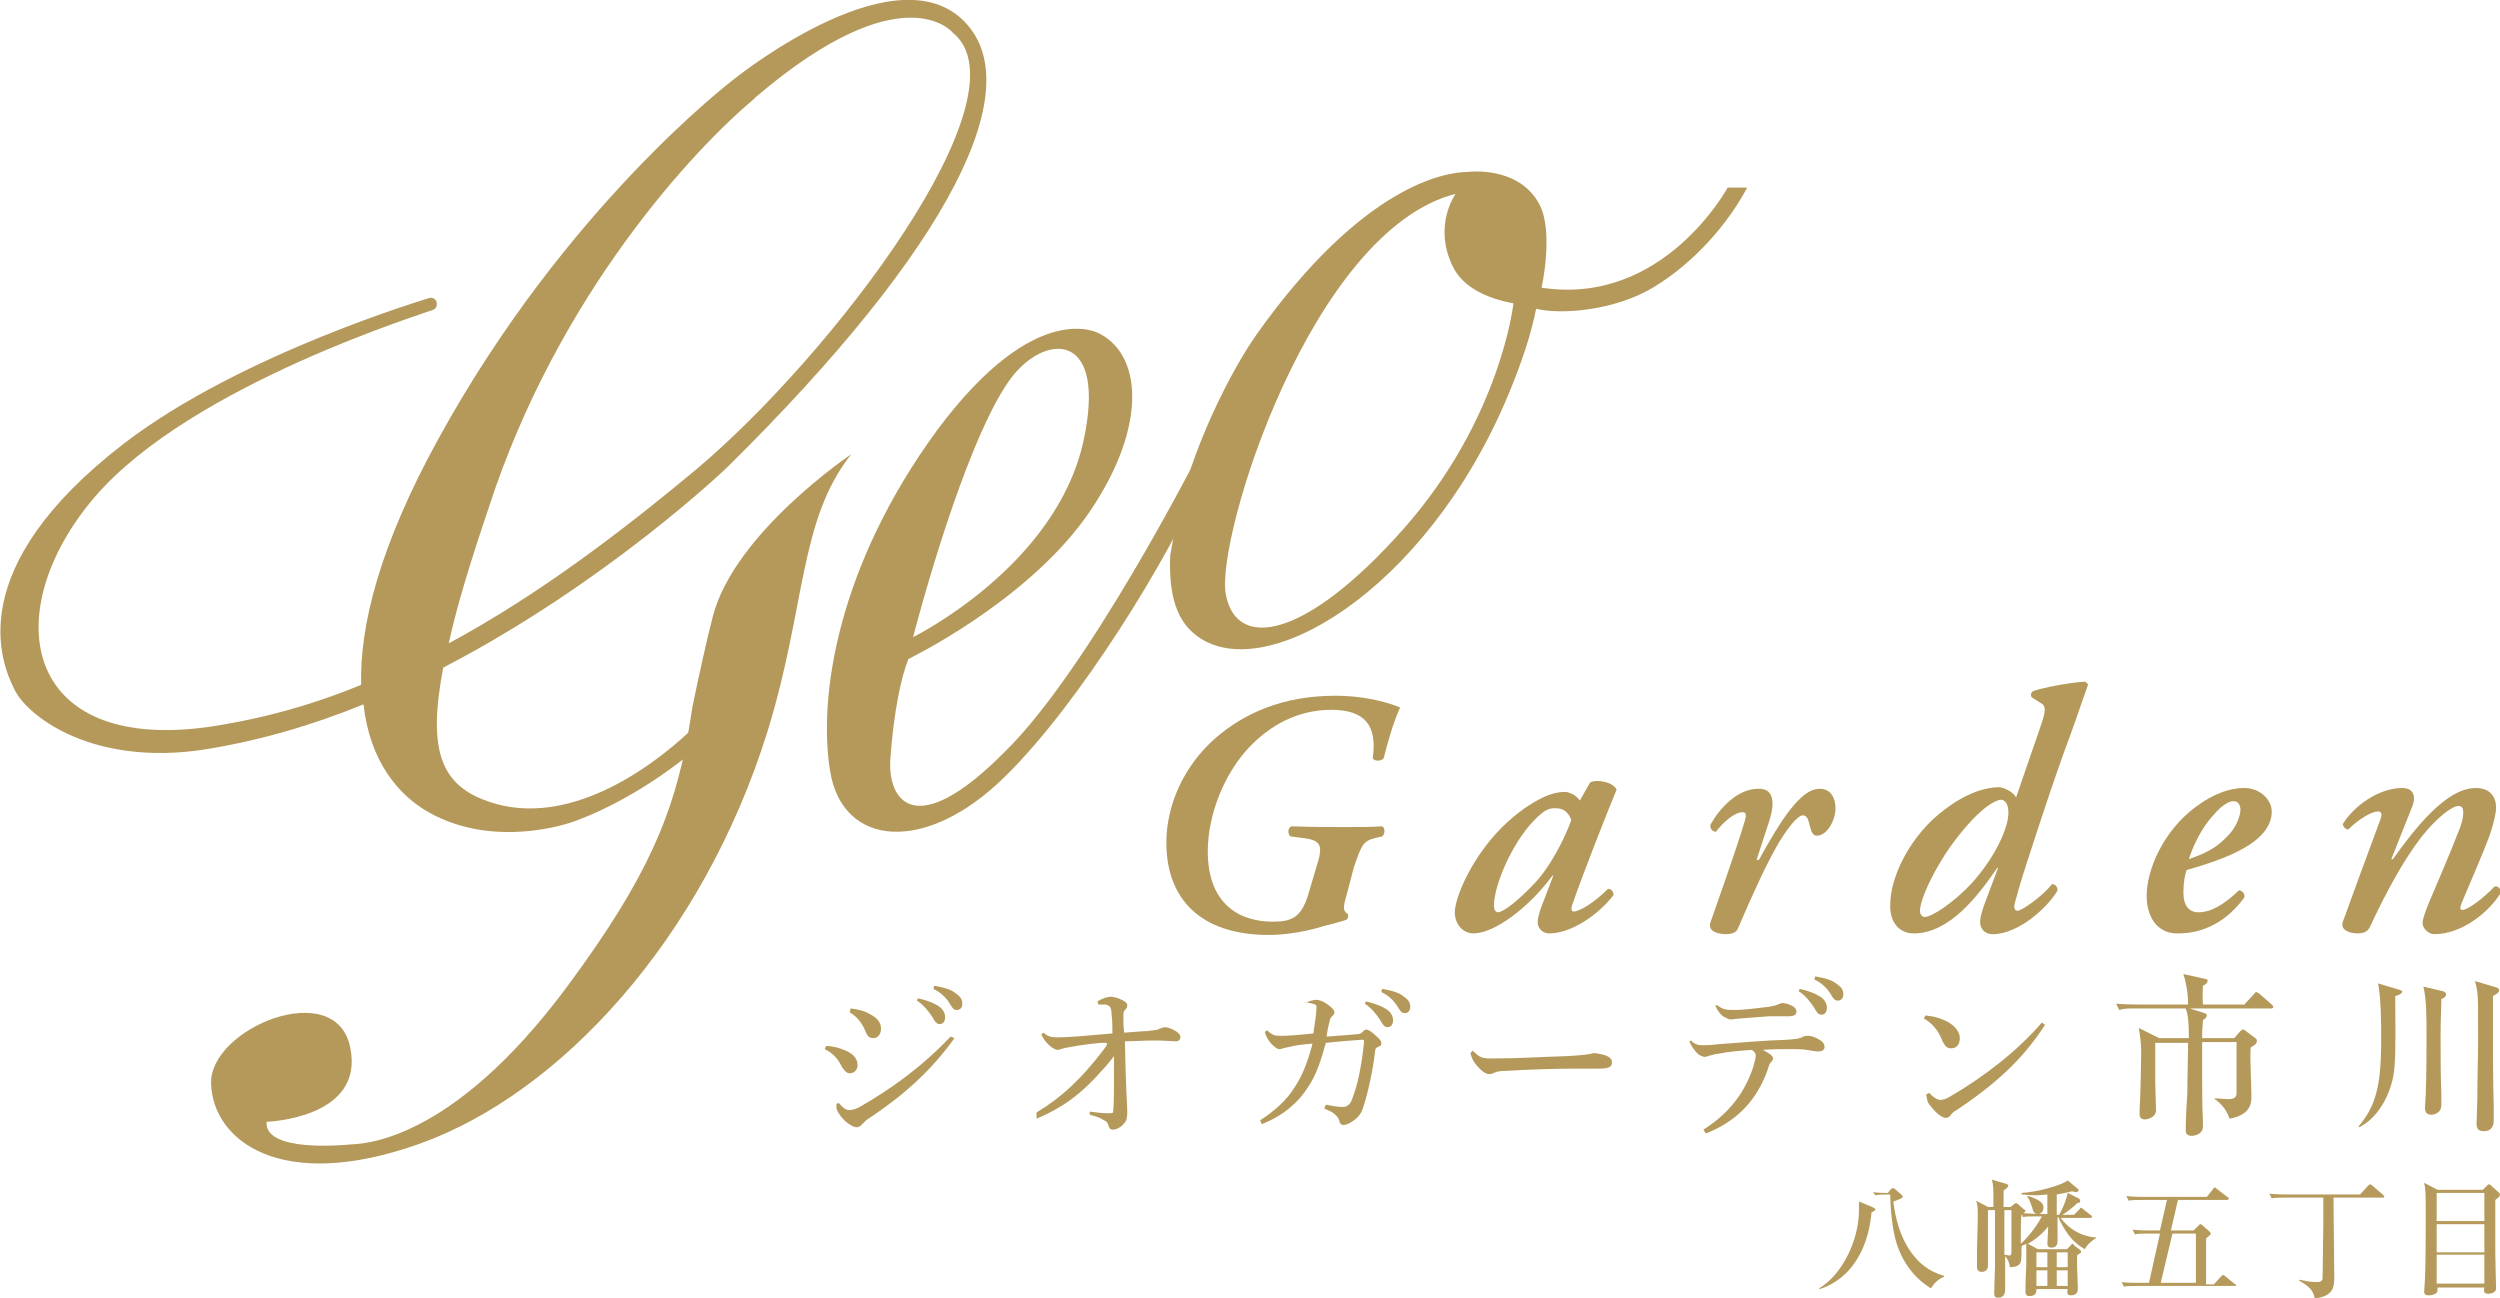 <?xml version="1.0" encoding="utf-8"?>
<!-- Generator: Adobe Illustrator 27.6.1, SVG Export Plug-In . SVG Version: 6.00 Build 0)  -->
<svg version="1.1" id="レイヤー_1" xmlns="http://www.w3.org/2000/svg" xmlns:xlink="http://www.w3.org/1999/xlink" x="0px"
	 y="0px" viewBox="0 0 319.8 166.1" style="enable-background:new 0 0 319.8 166.1;" xml:space="preserve">
<style type="text/css">
	.st0{fill:#B4995A;}
	.st1{fill:#B59A5B;}
</style>
<g>
	<g>
		<g>
			<path class="st0" d="M88,94c-1.9,10.2-5.1,18.2-15.3,32c-15.2,20.6-26.8,20.3-27.9,20.4c-1.1,0.1-11,1-10.7-2.9
				c0,0,12.6-0.4,10.7-9.5c-1.8-9.1-18-2.5-17.8,4.6c0.2,7.2,8.8,14.1,26.7,7.7c17.9-6.4,36.2-26.1,44.5-52.8
				c4.9-15.9,4-27,10.7-35.4c0,0-14.9,10-17.7,20.7c-0.7,2.6-1.9,8.1-2.6,11.5L88,94"/>
			<path class="st0" d="M88.3,96.4c-7,5.7-13.3,8.1-14.4,8.5c-1.4,0.6-10.7,3.6-18.9-0.9c-4-2.2-7.7-6.6-8.5-13.9
				c-6.6,2.7-13.5,4.7-20.5,5.8c-14,2.1-22.3-4.1-24.1-7.6c-1.8-3.5-6.8-15.6,14-31.6C30.9,45.2,55,38.1,55,38.1s0.5-0.1,0.8,0.4
				c0.2,0.5,0,0.9-0.3,1.1c-0.3,0.2-31,9.5-43.4,24C-0.3,78.1,2.7,96.3,26.6,93c6.8-1,13.3-2.8,19.6-5.4C46,80,48.6,69.7,56.1,56.1
				c16.3-29.7,37.7-45.9,37.7-45.9s20-16.2,29.2-7.8c9.1,8.4-1.5,29.3-30,57.4c0,0-15.3,14.7-36.3,25.6c-2,10.4-0.4,15,5.7,17.1
				c12.4,4.4,25.3-8.4,26.6-9.7 M57.4,82.3C68.9,76.1,79.5,68,89,60.1c17.5-14.7,42.7-47.9,32.9-55.9c0,0-6.3-7.9-25.2,8.2l-0.3,0.3
				c-7.4,6.2-25,24.8-33.9,52.3C60.1,72.1,58.4,77.7,57.4,82.3z"/>
			<path class="st0" d="M153.8,61.3c-4.2,10-15.8,28.8-25.2,38c-10.1,10-20.8,9.1-22.4-0.6c-1.6-9.6,1-26.4,13.7-43.7
				c12.8-17.2,20.8-12.3,20.8-12.3c5.7,3,5.9,12.7-1.9,23.6c-7.9,10.9-22.6,18-22.6,18c-1,2.5-1.9,7.1-2.3,12.7
				c-0.4,5.5,3.2,10.7,14.6-0.8C139,86,152.9,59,154,56.7 M116.8,81.5c0,0,18.3-9,21.8-25.1c3-13.8-4.5-13.8-8.9-8.5
				C125.2,53.4,120,69.4,116.8,81.5z"/>
			<path class="st0" d="M150.5,66.6c1.8-9,6.9-19.1,10.3-23.9C174.3,23.7,184.9,22,187.7,22c0,0,6.5-0.9,9.2,4.1
				c1.9,3.5,0.3,10.7,0.3,10.7C212.8,39.2,221,24,221,24h2.5c-2.5,4.7-6.8,9.6-11.9,12.7c-4.9,3-11.8,3.6-15.1,2.8
				c-0.6,3.1-1.8,6.8-3.6,11.1c-10.6,25.3-31.7,37.5-40.1,30.5c-2.6-2.1-3.3-5.8-3.1-10.1 M193.6,38.8c-3.3-0.6-6.5-2-7.8-4.8
				c-2.5-5.2,0.4-9.2,0.4-9.2c-18.5,4.7-30.7,44-29.4,51.2c1.3,7.2,10.1,5.9,22.7-8.3C192,53.6,193.6,38.8,193.6,38.8z"/>
		</g>
		<g>
			<path class="st0" d="M172.2,114.7c-0.4,1.3-0.4,1.9,0.2,2.2c0.1,0.2,0.1,0.7-0.3,0.8c-0.9,0.3-2.1,0.6-2.9,0.8
				c-2.2,0.7-4.9,1.1-6.9,1.1c-8.7,0-13.1-4.6-13.1-11.8c0-4.9,2.3-9.9,6.3-13.4c3.6-3.1,8.5-5.4,15.3-5.4c4.1,0,7.1,1,8.3,1.5
				c-0.9,2-1.6,4.5-2.1,6.5c-0.3,0.4-1.2,0.4-1.4,0c0.6-4.2-1-6.2-5.3-6.2c-4.3,0-7.9,2-10.6,4.9c-3,3.2-5.2,8.4-5.2,13.2
				c0,6.8,4.1,9,8.3,9c2.4,0,3.6-0.5,4.5-3.3l1.1-3.7c0.9-2.8,0.6-3.4-1.7-3.7l-1.6-0.2c-0.4-0.3-0.4-1.1,0.1-1.3
				c2.8,0.1,4.6,0.1,6.6,0.1c1.8,0,3.9,0,5-0.1c0.4,0.2,0.4,1,0,1.3l-0.9,0.2c-1.5,0.4-1.7,0.8-2.7,3.7L172.2,114.7"/>
			<path class="st0" d="M226.2,105.4l-1.5,4.6h0.3c1.3-2.4,2.8-4.9,3.9-6.3c1.4-1.8,2.6-2.8,3.9-2.8c1.4,0,2,1.2,2,2.5
				c0,1.4-1,3.5-2.4,3.5c-0.5,0-0.7-0.5-0.9-1.3c-0.2-0.9-0.4-1.3-0.9-1.3c-0.5,0-1.5,1-3,3.4c-1.6,2.7-3.5,6.9-5.3,11.1
				c-0.2,0.5-0.8,0.7-1.5,0.7c-0.9,0-2.4-0.3-2-1.5c1-2.9,3.2-9,4.4-13c0.2-0.7,0.2-1.1-0.3-1.1c-1,0-2.4,1.2-3.4,2.5
				c-0.4,0-0.8-0.4-0.7-0.9c1.1-2,3.4-4.6,6.1-4.6C227.3,100.8,226.9,103.4,226.2,105.4"/>
			<path class="st0" d="M203.4,100.1c0.2-0.1,0.5-0.2,0.9-0.2c0.8,0,2.1,0.3,2.5,1.1c-1.2,2.9-4.1,10.2-5.7,14.8
				c-0.2,0.6,0,0.8,0.2,0.8c0.7,0,2.5-1,4.4-2.9c0.4,0,0.7,0.3,0.7,0.8c-1.9,2.5-5.4,4.9-8.2,4.9c-1.1,0-1.5-0.9-1.5-1.4
				c0-0.4,0.1-0.9,0.4-1.8l1.6-4.2h-0.1c-3.1,4.2-7.5,7.4-10.1,7.4c-1.4,0-2.4-1.2-2.4-2.7c0-1.7,1.8-6.2,5.2-10
				c2-2.2,4-3.6,5.5-4.4c1.3-0.7,2.4-1,3.4-1c0.4,0,0.7,0.2,1,0.3c0.2,0.1,0.7,0.5,0.9,0.8L203.4,100.1 M196,105.2
				c-2.5,2.7-4.8,7.7-4.9,10.6c0,0.5,0.2,0.9,0.5,0.9c0.7,0,2.6-1.5,4.5-3.5c2.3-2.3,4.2-6.3,4.9-8.3c-0.4-1.1-1.1-1.5-1.9-1.5
				C198.1,103.3,197.4,103.7,196,105.2z"/>
			<path class="st0" d="M319.3,103.3c0,0.8-0.4,2.3-0.8,3.5c-0.8,2.2-2.9,7-3.6,8.7c-0.2,0.5-0.3,0.9,0.1,0.9c0.7,0,2.8-1.6,4.1-3
				c0.5-0.1,0.8,0.3,0.8,0.8c-1.5,2.5-5,5.3-8.5,5.3c-0.8,0-1.5-0.8-1.5-1.4c0-0.5,0.2-1.1,0.8-2.6c1.1-2.6,2.7-6.3,3.7-8.9
				c0.4-0.9,0.7-1.9,0.7-2.7c0-0.4-0.1-0.8-0.6-0.8c-0.8,0-2.7,1.4-4.7,3.9c-2.4,3.1-4.6,7.2-6.7,11.7c-0.3,0.5-0.8,0.7-1.5,0.7
				c-0.8,0-2.3-0.3-1.9-1.5c0.2-0.6,4.2-11.5,4.7-12.8c0.3-0.7,0.4-1.3-0.2-1.3c-0.9,0-2.6,1.1-3.8,2.3c-0.4,0-0.7-0.4-0.7-0.7
				c1.4-2.3,4.6-4.6,7.6-4.6c1.6,0,1.7,1.3,1.3,2.3l-2.7,6.8h0.2c2.8-3.9,6.8-9.1,10.6-9.1C318.6,100.8,319.3,102,319.3,103.3"/>
			<path class="st0" d="M257.9,102l3.1-9c0.7-2,0.8-2.7,0-3.1l-1.1-0.7c-0.2-0.3-0.1-0.6,0.2-0.8c1.1-0.4,4.6-1.1,6.6-1.2
				c0.2,0.1,0.4,0.3,0.4,0.4c-0.8,2.2-1.3,3.8-2.4,6.8c-1.8,4.7-6,17.6-6.4,19.1c-0.3,1.1-0.5,1.7-0.6,2.2c-0.1,0.4,0,0.8,0.4,0.8
				c0.5,0,3-1.7,4.4-3.4c0.4,0,0.7,0.3,0.7,0.8c-1.1,2-4.9,5.6-8.3,5.6c-1.1,0-1.6-0.8-1.6-1.5c0-0.8,0.3-1.7,0.8-3l1.5-4h-0.1
				c-2.6,3.8-6.2,8.4-10.7,8.4c-1.9,0-3.1-1.5-3-3.7c0-3.4,2.3-8.1,5.8-11.2c3-2.6,5.8-3.8,8.2-3.8
				C256.5,100.8,257.5,101.3,257.9,102 M253.4,103.8c-1.3,1.1-3.7,3.9-5.2,6.5c-1.8,3-2.6,5.3-2.6,6.2c0,0.5,0.3,0.8,0.6,0.8
				c0.9,0,3.7-1.8,6.1-4.4c2.3-2.6,3.8-5.3,4.4-7.5c0.5-1.8,0.1-3.1-0.8-3.1C255.3,102.4,254.4,102.9,253.4,103.8z"/>
			<path class="st0" d="M274.6,114.6c0-3.3,2.1-8.3,6.3-11.4c2.4-1.8,4.5-2.4,6.2-2.4c2.1,0,3.5,1.6,3.5,3c0,4-6,6.1-10.9,7.5
				c-0.2,0.6-0.4,1.6-0.4,2.9c0,1.6,0.7,2.5,1.9,2.5c1.6,0,3.2-0.9,5.2-2.8c0.4,0,0.8,0.4,0.7,0.9c-2.4,3.3-5.5,4.6-8.4,4.6
				C275.8,119.5,274.6,117.1,274.6,114.6 M283.2,104.2c-1.6,1.7-2.7,4.1-3.2,5.7c2.3-0.8,3.6-1.5,5-3c1.1-1.1,1.6-2.6,1.6-3.3
				c0-0.6-0.3-1.1-0.8-1.1C285.3,102.4,284.3,102.9,283.2,104.2z"/>
		</g>
	</g>
	<g>
		<path class="st0" d="M105.7,133.8c0.7,0,1.6,0.2,2.5,0.6c1.1,0.5,1.5,1.1,1.5,1.9c0,0.5-0.4,1-1,1c-0.3,0-0.6-0.2-1-0.8
			c-0.5-1.1-1.2-1.8-2.2-2.3L105.7,133.8z M122.1,132.8c-3.1,4.3-6.6,7.4-11.3,10.5c-0.2,0.2-0.4,0.4-0.6,0.6
			c-0.2,0.2-0.4,0.3-0.6,0.3c-0.4,0-0.9-0.3-1.5-0.8c-0.8-0.8-1-1.3-1.1-1.6c0-0.1,0-0.2,0-0.3c0-0.1,0-0.2,0-0.3l0.3-0.1
			c0.6,0.7,1,0.9,1.3,0.9c0.4,0,0.7-0.1,1.2-0.3c4.2-2.4,8.1-5.2,11.8-9.1L122.1,132.8z M108.8,129c0.9,0.1,1.8,0.3,2.6,0.8
			c0.8,0.4,1.3,1,1.3,1.8c0,0.7-0.4,1.2-1,1.2c-0.6,0-0.8-0.4-1-0.9c-0.4-1-1.1-1.9-2-2.4L108.8,129z M117.4,127.7
			c1,0.2,2.1,0.6,2.8,1.1c0.4,0.3,0.7,0.8,0.7,1.3c0,0.6-0.3,0.9-0.7,0.9c-0.4,0-0.6-0.3-1-1c-0.4-0.6-1.1-1.5-1.9-2L117.4,127.7z
			 M119.5,126.1c1.1,0.2,2.1,0.4,2.8,1c0.6,0.4,0.8,0.8,0.8,1.3c0,0.5-0.3,0.8-0.7,0.8c-0.3,0-0.5-0.1-0.9-0.8
			c-0.4-0.7-1.2-1.5-2.1-1.9L119.5,126.1z"/>
		<path class="st0" d="M132.6,142.3c3.2-1.9,5.8-4.4,8.4-7.8c0.3-0.4,0.5-0.6,0.6-0.9c0,0,0-0.1,0-0.1c0-0.1-0.1-0.1-0.3-0.1
			c-0.1,0-0.2,0-0.4,0c-1.3,0.1-2.7,0.3-3.8,0.5c-0.7,0.1-1.1,0.2-1.4,0.3c-0.2,0.1-0.3,0.1-0.4,0.1c-0.3,0-0.8-0.3-1.2-0.7
			c-0.4-0.4-0.7-0.8-0.9-1.3l0.3-0.2c0.5,0.5,1,0.6,1.8,0.6c0,0,0.1,0,0.1,0c1.1,0,3.6-0.2,6.9-0.5c0-0.8,0-1.6-0.1-2.4
			c0-0.5-0.1-0.8-0.2-1c-0.2-0.2-0.4-0.3-0.7-0.3c-0.2,0-0.3,0-0.4,0c-0.1,0-0.2,0-0.4,0l-0.1-0.4c0.6-0.4,1.3-0.6,1.7-0.6
			c0.4,0,1,0.2,1.4,0.4c0.4,0.2,0.7,0.4,0.7,0.7c0,0.3-0.1,0.4-0.3,0.6c-0.2,0.2-0.2,0.5-0.2,0.8c0,0.6,0,1.3,0.1,2.1
			c1.6-0.1,2.3-0.2,2.9-0.2c0.6-0.1,1.1-0.1,1.4-0.2c0.3-0.1,0.6-0.3,0.9-0.3c0.7,0,2,0.7,2,1.2c0,0.4-0.2,0.6-0.6,0.6
			c-0.5,0-1.6-0.1-2.6-0.1c-1.7,0-2.8,0.1-3.9,0.1c0.1,6.1,0.3,7.9,0.3,9c0,0.8-0.1,1.2-0.4,1.5c-0.4,0.5-1,0.8-1.4,0.8
			c-0.3,0-0.5-0.1-0.6-0.5c-0.1-0.4-0.3-0.6-0.6-0.7c-0.4-0.3-1-0.5-1.8-0.7l0-0.4c0.8,0.1,1.6,0.2,2.2,0.2c0.1,0,0.2,0,0.3,0
			c0.4,0,0.5,0,0.5-0.3c0.1-1.1,0.1-2.2,0.1-3.5c0-1.1,0-2.4,0-3.5c-0.6,0.8-1.2,1.5-1.6,1.9c-2.2,2.5-4.5,4.5-8.3,6.1L132.6,142.3z
			"/>
		<path class="st0" d="M167,128.3c0.4-0.2,1-0.4,1.3-0.4c0.4,0,0.8,0.1,1.4,0.5c0.6,0.4,1,0.8,1,1.1c0,0.2-0.1,0.3-0.3,0.5
			c-0.2,0.2-0.3,0.4-0.3,0.6c-0.2,0.7-0.3,1.2-0.4,2c1.5-0.1,2.6-0.2,3.8-0.3c0.4,0,0.6-0.1,0.8-0.3c0.2-0.2,0.3-0.3,0.5-0.3
			c0.2,0,0.7,0.3,1.1,0.7c0.6,0.5,0.8,0.8,0.8,1c0,0.2,0,0.4-0.4,0.5c-0.2,0.1-0.4,0.2-0.4,0.6c-0.3,2.6-0.9,5.2-1.5,7.1
			c-0.2,0.7-0.6,1.3-1.2,1.7c-0.4,0.3-0.9,0.6-1.3,0.6c-0.4,0-0.5-0.2-0.6-0.6c-0.1-0.4-0.3-0.5-0.6-0.8c-0.2-0.2-0.6-0.4-1.3-0.7
			l0.2-0.5c0.9,0.2,1.6,0.3,2.1,0.3c0.3,0,0.5,0,0.7-0.2c0.2-0.1,0.4-0.3,0.6-0.9c0.7-1.8,1.2-4.3,1.5-7.3c0,0,0,0,0,0
			c0-0.1-0.1-0.2-0.2-0.2c-1.5,0.1-2.8,0.2-4.7,0.4c-0.6,2.2-1.2,4.1-2.3,5.7c-1.2,1.9-3.1,3.6-5.9,4.7l-0.2-0.5
			c1.9-1.2,3.4-2.6,4.4-4.2c1-1.5,1.7-3.3,2.3-5.6c-1.2,0.1-2.1,0.2-2.9,0.4c-0.5,0.1-0.8,0.2-0.9,0.2c-0.2,0.1-0.3,0.1-0.5,0.1h0
			c-0.2,0-0.6-0.3-1-0.7c-0.4-0.5-0.7-1-0.8-1.5l0.3-0.2c0.6,0.6,1,0.7,1.6,0.7c0.1,0,0.1,0,0.2,0c0.8,0,2.2-0.1,4.1-0.3
			c0.2-1.4,0.4-2.4,0.4-3.3c0-0.2,0-0.4-0.2-0.4c-0.2-0.1-0.6-0.2-1.2-0.3L167,128.3z M174.7,128.1c1,0.2,2.1,0.6,2.8,1.1
			c0.4,0.3,0.7,0.8,0.7,1.3c0,0.6-0.3,0.9-0.7,0.9c-0.4,0-0.6-0.3-1-1c-0.4-0.6-1.1-1.5-1.9-2L174.7,128.1z M176.8,126.5
			c1.1,0.2,2.1,0.4,2.8,1c0.6,0.4,0.8,0.8,0.8,1.3c0,0.5-0.3,0.8-0.7,0.8c-0.3,0-0.5-0.1-0.9-0.8c-0.4-0.7-1.2-1.5-2.1-1.9
			L176.8,126.5z"/>
		<path class="st0" d="M188.4,134.4c0.8,0.8,1.1,1,2.3,1c0.1,0,0.1,0,0.2,0c3.3,0,6.2-0.2,9.5-0.3c1.8-0.1,2.9-0.2,3.5-0.4
			c0.7,0.1,1.3,0.2,1.7,0.4c0.4,0.2,0.6,0.4,0.6,0.8c0,0.6-0.4,0.8-1.7,0.8c-0.9,0-1.6,0-2.4,0c-0.2,0-0.4,0-0.6,0
			c-2.4,0-5.9,0.1-9.2,0.3c-0.4,0-0.9,0.1-1.1,0.2c-0.2,0.1-0.4,0.2-0.7,0.2c-0.4,0-0.9-0.3-1.6-1.1c-0.5-0.6-0.7-1.1-0.8-1.6
			L188.4,134.4z"/>
		<path class="st0" d="M216.3,133.1c0.6,0.6,1,0.6,1.7,0.6c0.3,0,0.8,0,1.5-0.1c2.8-0.2,6-0.5,9.2-0.6c1.1-0.1,1.4-0.1,2-0.4
			c0.2-0.1,0.4-0.1,0.7-0.1c0.3,0,0.9,0.2,1.5,0.6c0.3,0.2,0.5,0.5,0.5,0.8c0,0.4-0.3,0.6-0.8,0.6c-0.4,0-0.9-0.1-1.5-0.2
			c-0.6-0.1-1.4-0.1-2.4-0.1c-0.9,0-1.8,0-3.2,0.1c0.4,0.2,0.7,0.4,1,0.6c0.2,0.2,0.3,0.3,0.3,0.5s-0.1,0.3-0.2,0.4
			c-0.2,0.2-0.3,0.4-0.4,0.8c-0.2,0.5-0.3,0.9-0.5,1.3c-1.4,3.2-3.7,5.6-7.5,7.1l-0.3-0.5c3.5-2.2,5.4-5,6.4-8.1
			c0.2-0.7,0.3-1.1,0.3-1.4c0-0.2-0.1-0.4-0.5-0.7c-1.4,0.1-2.9,0.2-4.3,0.5c-0.4,0-0.8,0.2-1,0.2c-0.3,0.1-0.6,0.2-0.7,0.2
			c-0.3,0-0.8-0.2-1.2-0.7c-0.4-0.5-0.6-0.8-0.8-1.3L216.3,133.1z M219.7,128.6c0.6,0.5,1.1,0.6,2.1,0.6c1.1,0,2.8-0.2,4.4-0.4
			c0.6-0.1,1-0.2,1.2-0.3c0.3-0.1,0.5-0.2,0.6-0.2c0.2,0,0.8,0.1,1.3,0.4c0.4,0.2,0.5,0.5,0.5,0.7c0,0.4-0.3,0.6-1,0.6
			c-0.3,0-0.6,0-1,0c-0.5,0-1.1,0-1.5,0c-1.4,0.1-2.6,0.2-3.9,0.3c-0.2,0-0.7,0.1-0.9,0.1c0,0-0.1,0-0.1,0c-0.1,0-0.3,0-0.6-0.2
			c-0.6-0.2-1.1-0.9-1.4-1.6L219.7,128.6z M230.2,126.5c1,0.2,2.1,0.6,2.8,1.1c0.4,0.3,0.7,0.8,0.7,1.3c0,0.6-0.3,0.9-0.7,0.9
			c-0.4,0-0.6-0.3-1-1c-0.4-0.6-1.1-1.5-1.9-2L230.2,126.5z M232.2,124.9c1.1,0.2,2.1,0.4,2.8,1c0.6,0.4,0.8,0.8,0.8,1.3
			c0,0.5-0.3,0.8-0.7,0.8c-0.3,0-0.5-0.1-0.9-0.8c-0.4-0.7-1.2-1.5-2.1-1.9L232.2,124.9z"/>
		<path class="st0" d="M246.3,129.9c1.1,0.1,1.7,0.3,2.4,0.6c1.2,0.5,2,1.4,2,2.3c0,0.8-0.4,1.3-1.1,1.3c-0.5,0-0.8-0.2-1.2-1.1
			c-0.4-1.1-1.3-2.2-2.3-2.7L246.3,129.9z M261.6,131.1c-2.9,4.5-6.4,7.6-11.3,10.9c-0.4,0.2-0.6,0.4-0.8,0.7
			c-0.2,0.2-0.4,0.3-0.6,0.3c-0.4,0-1.2-0.5-2-1.6c-0.4-0.4-0.4-0.9-0.5-1.4l0.4-0.2c0.4,0.5,1,0.9,1.4,0.9c0.3,0,0.7-0.1,1.2-0.4
			c4.5-2.6,8.8-6,11.8-9.5L261.6,131.1z"/>
		<path class="st0" d="M287,128.6l1.3-1.4c0.2-0.2,0.2-0.3,0.3-0.3c0.1,0,0.2,0.1,0.4,0.2l1.6,1.4c0.1,0.1,0.2,0.2,0.2,0.3
			c0,0.2-0.2,0.2-0.3,0.2h-10.4l1.9,0.6c0.2,0.1,0.3,0.1,0.3,0.3c0,0.3-0.4,0.5-0.5,0.6c-0.1,1.3-0.1,1.7-0.1,2.3h4.1l0.7-0.8
			c0.2-0.2,0.3-0.3,0.4-0.3c0.1,0,0.2,0,0.4,0.2l1.2,0.9c0.1,0,0.2,0.2,0.2,0.4c0,0.3-0.3,0.5-0.8,0.8c-0.1,1.7,0.1,4.5,0.1,6.2
			c0,0.8,0,2.4-2.8,2.9c-0.4-1.3-1.4-2.2-1.9-2.5l0-0.1c0.6,0,1.1,0.1,1.7,0.1c0.8,0,1.1-0.2,1.1-0.8v-6.1l0-0.4h-4.4
			c0,2,0,2.7,0,4.1c0,1.8,0,4.3,0.1,5.9c0,0.4,0,0.7,0,0.8c0,1.1-1.3,1.2-1.4,1.2c-0.7,0-0.8-0.4-0.8-0.7c0-1.3,0.1-3.4,0.2-4.7
			c0-1.8,0.1-4.9,0.1-6.5h-4.2c0,1,0,4.1,0,5.1c0,0.6,0.1,3,0.1,3.5c0,1-1.2,1.2-1.4,1.2c-0.7,0-0.7-0.5-0.7-0.7c0-0.1,0-0.5,0-0.6
			c0.1-1.3,0.2-5.7,0.2-7.1c0-1.4-0.1-2-0.3-3.3l2.6,1.3h3.8c0-2.5-0.2-3.3-0.4-3.8h-6.1c-1.4,0-1.8,0-2.4,0.2l-0.4-0.8
			c1.4,0.1,2.9,0.1,3.2,0.1h6c0-1.6-0.3-3-0.6-3.9l2.7,0.6c0.2,0,0.4,0.1,0.4,0.3c0,0.2-0.2,0.4-0.6,0.6c0,0.6-0.1,1.2,0,2.4H287z"
			/>
		<path class="st0" d="M306.4,127.4c0,2.3,0.1,7.1-0.1,9.1c-0.2,3-1.9,6.4-4.5,7.7l-0.1-0.1c2.1-2.5,2.9-4.9,2.9-11
			c0-2,0-5.4-0.4-7.3l2.7,0.8c0.2,0.1,0.4,0.1,0.4,0.3C307.2,127.1,306.7,127.4,306.4,127.4z M312.3,127.8c0,1-0.1,2.4-0.1,4.7
			c0,2.7,0,5.3,0.1,7.4c0,0.8,0,1.3,0,1.4c0,1.2-1.1,1.3-1.3,1.3c-0.8,0-0.8-0.7-0.8-0.9c0,0,0.1-1.4,0.1-1.7
			c0.1-2.3,0.1-6.4,0.1-7.3c0-2.9,0-4.8-0.4-6.5l2.5,0.6c0,0,0.4,0.1,0.4,0.4S312.7,127.6,312.3,127.8z M318.9,127.4
			c0,1.3,0,2.4,0,5.3c0,1.4,0,5.7,0.1,8.9c0,0.3,0,1,0,1.7c0,0.3,0,1.4-1.3,1.4c-0.7,0-0.9-0.4-0.9-0.9c0-0.5,0.1-2.7,0.1-3.1
			c0-3,0.1-5.6,0.1-7.6c0-4.7,0-5.4-0.1-6.2c-0.1-0.7-0.2-1-0.3-1.4l2.7,0.8c0.3,0.1,0.4,0.2,0.4,0.4
			C319.7,127,319.1,127.3,318.9,127.4z"/>
	</g>
	<g>
		<path class="st1" d="M239.5,154.4c0.2,0.1,0.4,0.2,0.4,0.3c0,0.1-0.1,0.2-0.5,0.4c-0.2,2.5-1.3,8-6.6,9.8l-0.1-0.1
			c2.8-1.6,5.1-6,5.1-10c0-0.4,0-0.8,0-1.1L239.5,154.4z M239.6,152.5c0.7,0.1,1.2,0.1,1.9,0.1l0.4-0.5c0.1-0.1,0.1-0.1,0.2-0.1
			c0.1,0,0.2,0,0.3,0.1l0.8,0.7c0.1,0.1,0.2,0.2,0.2,0.3c0,0.1-0.2,0.2-0.4,0.3c-0.1,0-0.2,0.1-0.8,0.3c0.5,4.5,2.6,8.5,6.5,9.5v0.1
			c-1,0.5-1.2,0.8-1.7,1.5c-3.6-2.2-4.5-5.9-4.7-7c-0.3-1.4-0.5-3.5-0.5-5c-1,0-1.4,0-1.9,0.1L239.6,152.5z"/>
		<path class="st1" d="M261.9,155.3c0-0.7,0-0.8,0-2.5c-0.3,0-0.8,0.1-1.5,0.1c-0.9,0-1.4-0.1-1.8-0.1v-0.2c2-0.1,5.2-1,5.9-1.6
			l1.2,1c0.1,0.1,0.2,0.1,0.2,0.2c0,0.1-0.1,0.3-0.3,0.3c-0.1,0-0.4-0.1-0.6-0.1c-0.4,0.1-0.8,0.2-1.9,0.4l0,2.6h0.3
			c0.7-1.2,1-2.3,1.1-2.8l1.4,0.7c0.1,0,0.2,0.2,0.2,0.3c0,0.2-0.1,0.3-0.4,0.3c-0.4,0.5-1.8,1.5-1.9,1.5h1.5l0.7-0.7
			c0.1-0.1,0.1-0.2,0.2-0.2c0.1,0,0.2,0.1,0.3,0.2l0.9,0.7c0.1,0.1,0.2,0.1,0.2,0.2c0,0.2-0.1,0.2-0.2,0.2h-3.8
			c0.6,0.8,2,2.3,4.5,2.5v0.1c-0.4,0.2-1.2,0.9-1.4,1.4c-0.9-0.5-2.2-1.4-3.4-4.1h-0.1c0,0.6,0,2.6,0,3.1c0,0.3-0.1,0.8-0.8,0.8
			c-0.5,0-0.5-0.4-0.5-0.5c0-0.2,0.1-1.5,0.1-2.2c-1.1,1.4-2.4,2.1-2.6,2.2l1.3,0.7h3.7l0.5-0.5c0.1-0.1,0.1-0.2,0.2-0.2
			c0.1,0,0.2,0.1,0.2,0.2l0.8,0.6c0.1,0.1,0.1,0.1,0.1,0.2c0,0.1,0,0.2-0.1,0.2c0,0-0.3,0.2-0.4,0.3v1.5c0,0.4,0.1,2.2,0.1,2.6
			c0,0.4,0,1-0.9,1c-0.5,0-0.5-0.3-0.4-0.8h-4c0,0.3,0,0.9-0.9,0.9c-0.5,0-0.5-0.4-0.5-0.6c0-0.1,0-0.4,0-0.4c0-1.3,0.1-2.4,0.1-3.1
			c0-0.5,0-2.2,0-2.6c-0.3,0.2-0.5,0.2-0.6,0.3c0,0.5,0,1.7-0.1,2c-0.1,0.4-0.5,0.7-1.4,0.7c0-0.3-0.2-1-0.6-1.4c0,0.4,0,4,0,4.2
			c0,0.3,0,1.1-0.9,1.1c-0.5,0-0.5-0.3-0.5-0.6c0-0.5,0.1-3,0.1-3.4c0-1.1,0-6.2,0-7.2h-0.9v4c0,0.5,0,2.7,0,3.1
			c0,0.5-0.3,0.8-0.8,0.8c-0.6,0-0.6-0.5-0.6-0.6c0-0.3,0-1.5,0-1.8c0-1.6,0.1-3.2,0.1-4.8c0-1,0-1.2-0.2-1.9l1.5,0.8h0.7
			c0-2.6,0-2.7-0.2-3.5l1.7,0.5c0.1,0,0.4,0.1,0.4,0.3c0,0.2-0.5,0.5-0.6,0.6v2.1h0.9l0.5-0.4c0.1-0.1,0.1-0.1,0.2-0.1
			s0.1,0.1,0.2,0.1l0.8,0.7c0,0,0.2,0.1,0.2,0.2c0,0.1-0.2,0.3-0.3,0.3c0.5,0,1.5,0.1,2.1,0.1H261.9z M256.4,154.8v3.8v1.9
			c0.1,0,0.5,0.1,0.6,0.1c0.3,0,0.3-0.2,0.3-0.6v-5.2H256.4z M258.6,155.3L258.6,155.3c-0.1,0.6-0.1,1.8-0.1,3.8
			c0.7-0.6,1.9-2,2.7-3.5h-0.6c-1.1,0-1.5,0-1.8,0.1L258.6,155.3z M259.5,153c1.8,0.6,1.9,1.1,1.9,1.5c0,0.3-0.2,0.8-0.7,0.8
			c-0.5,0-0.6-0.3-0.8-1c-0.3-0.8-0.3-0.9-0.6-1.2L259.5,153z M260.5,160.2v1.9h1.4v-1.9H260.5z M260.5,162.5v2h1.4v-2H260.5z
			 M263.1,160.2v1.9h1.4v-1.9H263.1z M263.1,162.5v2h1.4v-2H263.1z"/>
		<path class="st1" d="M285.9,164.5h-12.4c-1.1,0-1.5,0-1.8,0.1l-0.3-0.6c0.8,0.1,1.6,0.1,2.3,0.1h1.2l1.4-6.3h-1.4
			c-1.1,0-1.4,0-1.8,0.1l-0.3-0.6c0.8,0.1,1.6,0.1,2.3,0.1h1.2l0.9-3.9h-3.1c-1.1,0-1.5,0-1.8,0.1l-0.3-0.6c0.8,0.1,1.6,0.1,2.3,0.1
			h8l0.8-1c0.1-0.2,0.2-0.2,0.2-0.2c0.1,0,0.2,0.1,0.3,0.2l1.3,1c0.1,0,0.2,0.1,0.2,0.2c0,0.2-0.2,0.2-0.3,0.2h-6.2l-0.9,3.9h2.9
			l0.6-0.6c0.2-0.2,0.2-0.2,0.3-0.2c0,0,0.1,0,0.3,0.2l0.8,0.7c0,0,0.2,0.2,0.2,0.3c0,0.2-0.5,0.5-0.6,0.6v5.9h1l0.9-1
			c0.1-0.1,0.2-0.2,0.3-0.2c0.1,0,0.2,0.1,0.3,0.2l1.1,0.9c0.1,0,0.2,0.1,0.2,0.2C286.2,164.5,286,164.5,285.9,164.5z M281,157.8
			h-3.1l-1.5,6.3h4.5V157.8z"/>
		<path class="st1" d="M304.8,153.2h-6.3c0,1.6,0.1,8.6,0.1,10.1c0,1.2,0,2.5-2.5,2.8c-0.2-1.1-0.7-1.5-2-2.3l0-0.1
			c0.6,0.1,1.4,0.3,2.1,0.3c0.7,0,0.8-0.1,0.9-0.4c0-0.3,0.1-6.1,0.1-7c0-0.5,0-2.7,0-3.2v-0.2h-4.8c-1,0-1.4,0-1.8,0.1l-0.3-0.6
			c1,0.1,2.2,0.1,2.3,0.1h9.3l1-1.1c0.1-0.1,0.2-0.2,0.3-0.2c0.1,0,0.2,0.1,0.3,0.2l1.3,1.1c0.1,0.1,0.2,0.2,0.2,0.3
			C305,153.2,304.9,153.2,304.8,153.2z"/>
		<path class="st1" d="M317.6,152.2l0.5-0.5c0.1-0.1,0.2-0.2,0.3-0.2c0.1,0,0.1,0,0.3,0.2l0.9,0.8c0.1,0.1,0.2,0.2,0.2,0.3
			c0,0.2-0.2,0.4-0.6,0.7c0,1.9,0,4.9,0,6.9c0,0.7,0.1,4.2,0.1,4.4c0,0.7-1,0.7-1,0.7c-0.6,0-0.6-0.4-0.5-0.8h-6c0,0.3,0,0.4,0,0.5
			c-0.1,0.3-0.6,0.5-1.1,0.5s-0.6-0.2-0.6-0.5c0-0.2,0.1-1.3,0.1-1.5c0.1-2,0.1-6.2,0.1-8.2c0-2.7,0-3.3-0.2-4.2l1.7,0.9H317.6z
			 M311.7,152.6v3.6h6.1v-3.6H311.7z M311.7,156.6v3.6h6.1v-3.6H311.7z M311.7,160.5v3.7h6.1v-3.7H311.7z"/>
	</g>
</g>
</svg>
